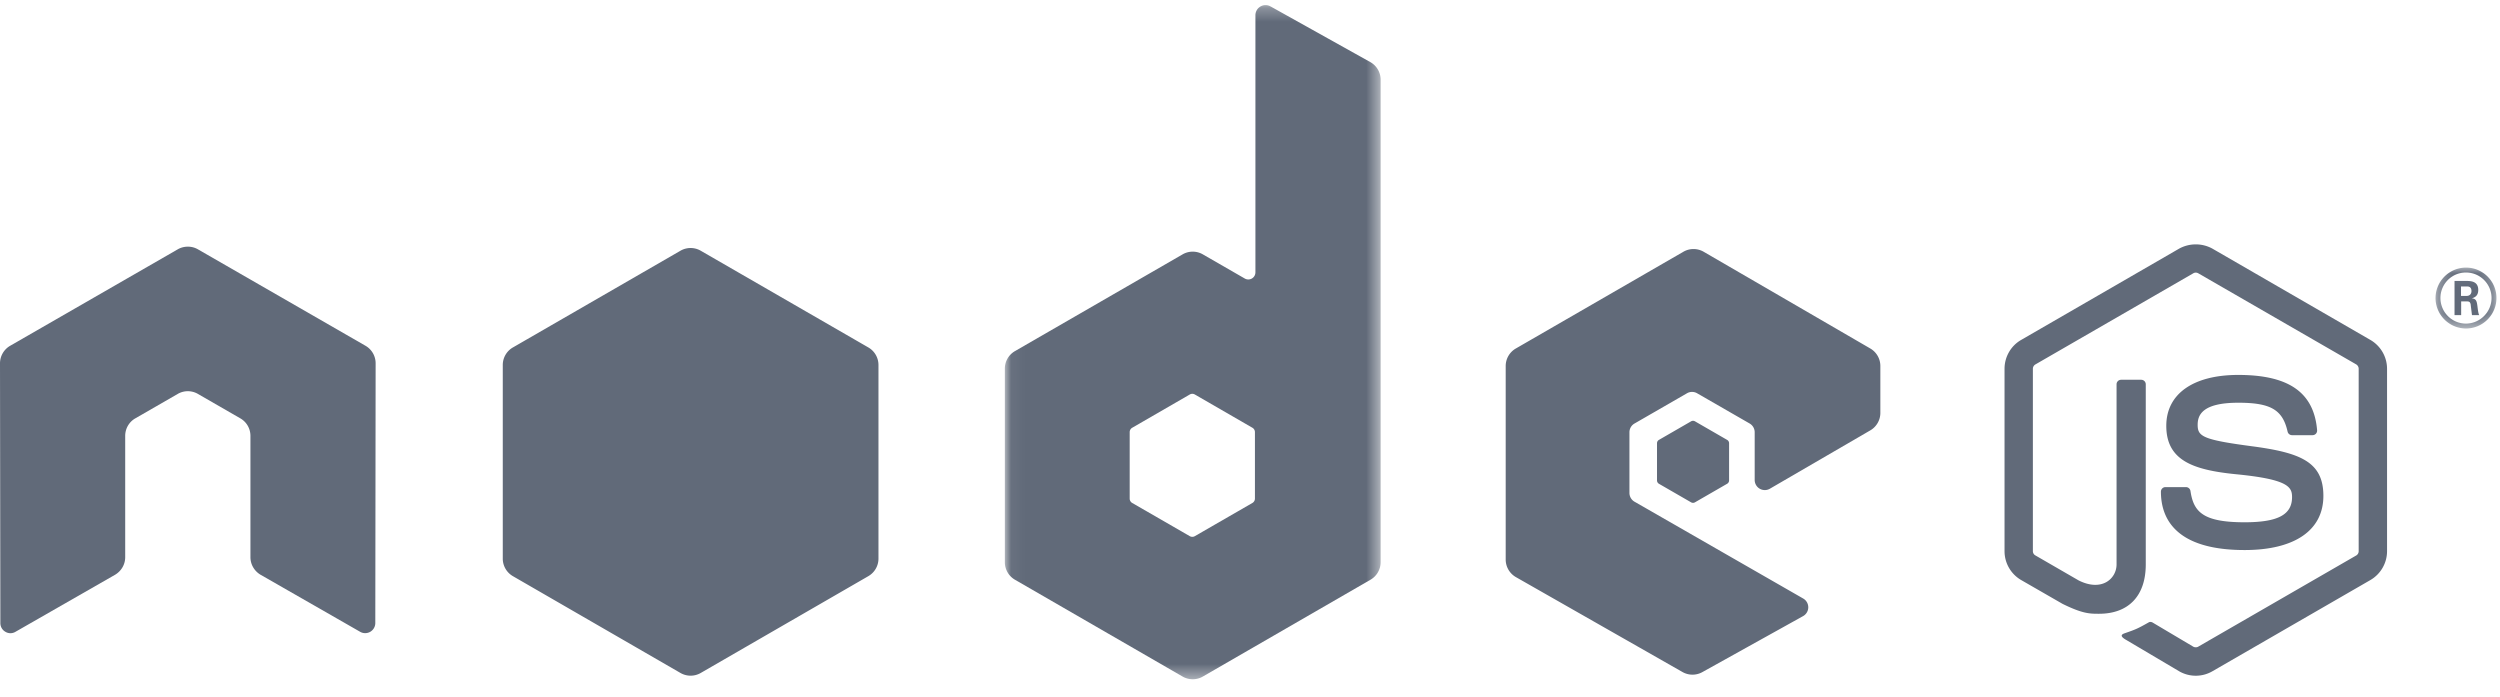 <svg width="183" height="51" xmlns="http://www.w3.org/2000/svg" xmlns:xlink="http://www.w3.org/1999/xlink"><defs><path id="a" d="M.046.278h27.509v49.349H.046z"/><path id="c" d="M.296.088h4.46v4.46H.295z"/></defs><g fill="none" fill-rule="evenodd"><path d="M27.496 26.6a1.48 1.48 0 00-.74-1.289l-12.268-7.06a1.447 1.447 0 00-.675-.194h-.127c-.234.01-.467.073-.677.195L.742 25.312A1.487 1.487 0 000 26.598l.027 19.01c0 .264.137.51.37.64a.712.712 0 00.736 0l7.29-4.175c.461-.274.742-.757.742-1.285v-8.882c0-.53.28-1.019.74-1.282l3.104-1.788a1.47 1.47 0 011.48 0l3.103 1.788c.46.263.74.753.74 1.282v8.882c0 .528.285 1.014.743 1.285l7.288 4.175a.74.74 0 001.109-.64l.024-19.01z" fill="#616A79"/><g transform="translate(73.507 .095)"><mask id="b" fill="#fff"><use xlink:href="#a"/></mask><path d="M18.354 36.402a.37.37 0 01-.186.32l-4.213 2.43a.37.37 0 01-.37 0l-4.214-2.43a.37.37 0 01-.185-.32v-4.865a.37.37 0 01.185-.32l4.214-2.435a.37.37 0 01.37 0l4.214 2.434a.37.37 0 01.185.32v4.866zM19.492.372a.742.742 0 00-1.102.647v18.826a.52.52 0 01-.777.449l-3.073-1.77a1.481 1.481 0 00-1.48 0L.787 25.607a1.48 1.48 0 00-.74 1.283v14.167c0 .53.282 1.019.74 1.284l12.271 7.087a1.482 1.482 0 001.483 0l12.273-7.087c.459-.265.741-.754.741-1.284V5.741c0-.537-.29-1.032-.76-1.294L19.492.372z" fill="#616A79" mask="url(#b)"/></g><path d="M136.904 31.505c.457-.266.738-.754.738-1.282V26.79c0-.528-.281-1.016-.738-1.282L124.71 18.43a1.482 1.482 0 00-1.485-.002l-12.268 7.083a1.481 1.481 0 00-.74 1.282v14.164c0 .533.286 1.024.748 1.288l12.191 6.946c.45.257 1.001.26 1.454.009l7.373-4.099a.74.74 0 00.01-1.29l-12.346-7.086a.74.74 0 01-.372-.642v-4.44c0-.264.14-.509.37-.641l3.843-2.215a.74.74 0 01.74 0L128.073 31c.229.132.37.377.37.641v3.493a.741.741 0 001.113.64l7.348-4.27zM49.811 18.353a1.482 1.482 0 011.482 0l12.27 7.08c.459.265.741.754.741 1.284V40.89c0 .53-.282 1.018-.74 1.284l-12.27 7.087a1.484 1.484 0 01-1.483 0l-12.268-7.087a1.483 1.483 0 01-.74-1.284V26.717c0-.53.282-1.019.74-1.283l12.268-7.081zM160.73 49.463c-.424 0-.845-.111-1.214-.325l-3.863-2.286c-.577-.323-.296-.437-.105-.504.77-.267.925-.328 1.746-.794.086-.048.2-.03.287.022l2.969 1.762c.107.06.259.06.358 0l11.57-6.678a.366.366 0 00.177-.313V26.994c0-.13-.07-.253-.18-.32l-11.565-6.671a.361.361 0 00-.357 0l-11.563 6.674a.371.371 0 00-.183.317v13.353c0 .128.07.248.183.309l3.169 1.832c1.72.859 2.773-.154 2.773-1.17V28.132c0-.186.15-.333.336-.333h1.467c.184 0 .335.147.335.333v13.184c0 2.295-1.25 3.612-3.426 3.612-.668 0-1.195 0-2.665-.725l-3.034-1.746a2.444 2.444 0 01-1.213-2.111V26.994c0-.868.463-1.678 1.213-2.109l11.57-6.686a2.535 2.535 0 012.432 0l11.57 6.686a2.442 2.442 0 011.215 2.109v13.353c0 .867-.466 1.675-1.215 2.11l-11.57 6.68a2.43 2.43 0 01-1.218.326" fill="#616A79"/><path d="M164.303 40.263c-5.063 0-6.124-2.324-6.124-4.273 0-.186.149-.334.334-.334h1.496c.168 0 .307.12.333.284.226 1.522.9 2.291 3.961 2.291 2.438 0 3.475-.551 3.475-1.845 0-.745-.294-1.299-4.082-1.67-3.166-.312-5.124-1.012-5.124-3.545 0-2.334 1.968-3.726 5.267-3.726 3.707 0 5.54 1.286 5.773 4.046a.34.34 0 01-.088.258.341.341 0 01-.245.106h-1.501a.334.334 0 01-.326-.26c-.36-1.603-1.236-2.115-3.613-2.115-2.661 0-2.97.926-2.97 1.62 0 .843.364 1.088 3.958 1.564 3.556.47 5.245 1.135 5.245 3.634 0 2.521-2.103 3.965-5.769 3.965M123.788 30.841a.285.285 0 01.284 0l2.354 1.359c.089.05.143.144.143.246v2.72a.284.284 0 01-.143.246l-2.354 1.358a.285.285 0 01-.284 0l-2.354-1.358a.285.285 0 01-.141-.247v-2.719c0-.102.054-.195.141-.246l2.354-1.359z" fill="#616A79"/><g transform="translate(177.985 19.498)"><mask id="d" fill="#fff"><use xlink:href="#c"/></mask><path d="M2.16 2.165h.39c.318 0 .377-.224.377-.354 0-.342-.236-.342-.366-.342h-.4v.696zm-.473-1.097h.862c.295 0 .874 0 .874.66 0 .46-.295.555-.473.614.343.024.366.248.413.567.024.2.06.543.13.66h-.53c-.013-.117-.095-.755-.095-.79-.035-.142-.083-.213-.26-.213h-.436V3.57h-.485V1.068zM.656 2.312A1.87 1.87 0 002.519 4.19a1.885 1.885 0 001.877-1.877A1.87 1.87 0 002.519.45 1.86 1.86 0 00.656 2.312zm4.1.007a2.236 2.236 0 01-2.23 2.23 2.236 2.236 0 01-2.23-2.23 2.236 2.236 0 012.23-2.23c1.203 0 2.23.967 2.23 2.23z" fill="#616A79" mask="url(#d)"/></g></g></svg>
